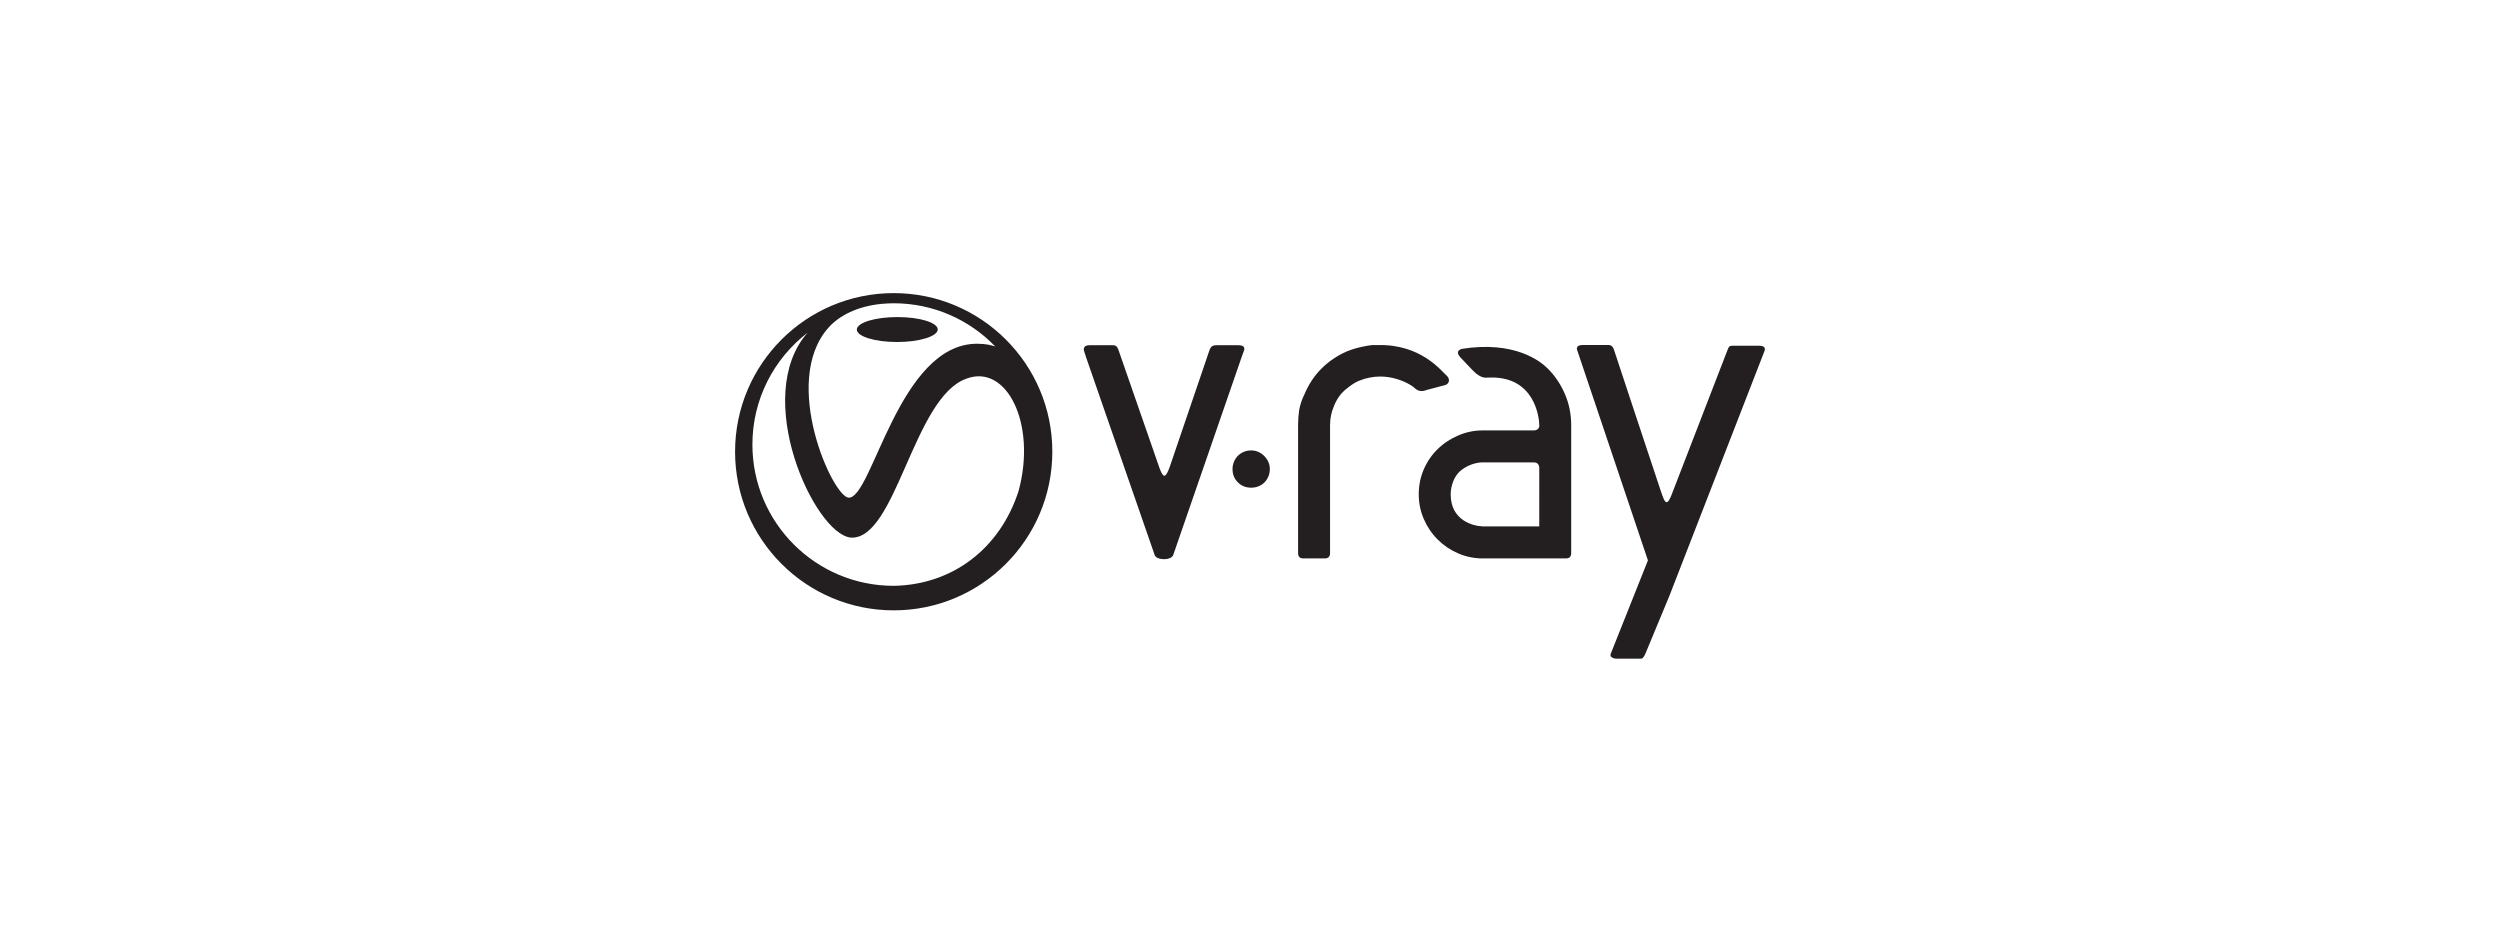 <svg xmlns="http://www.w3.org/2000/svg" xmlns:xlink="http://www.w3.org/1999/xlink" id="Layer_1" x="0px" y="0px" width="283.68px" height="108px" viewBox="3261.5 0 283.68 108" xml:space="preserve"><g>	<path fill="#231F20" d="M3384.746,40.563l-0.201-0.618c-0.082-0.201-0.213-0.772,0.564-0.772h1.033h1.682  c0.441,0,0.531,0.401,0.615,0.607l4.535,13.053c0,0,0.359,1.153,0.643,1.153c0.307,0,0.664-1.153,0.664-1.153l4.445-13.053  c0.086-0.206,0.172-0.607,0.777-0.607h2.551c0.711,0,0.688,0.401,0.605,0.607l-0.242,0.663l-7.768,22.474  c-0.15,0.73-2.033,0.694-2.148,0L3384.746,40.563z"></path>	<path fill="#231F20" d="M3448.494,63.587l-8.021-23.836c-0.086-0.201-0.113-0.597,0.609-0.603h2.969  c0.201,0,0.475,0.103,0.611,0.603c0,0,5.143,15.554,5.326,16.063c0.199,0.552,0.373,1.143,0.615,1.169  c0.203,0.037,0.416-0.428,0.6-0.904c0.238-0.634,6.277-16.246,6.277-16.246c0.074-0.201,0.146-0.35,0.201-0.458  c0.066-0.092,0.201-0.144,0.396-0.144h1.893h1.146c0.75,0,0.686,0.401,0.605,0.602l-10.795,27.793l-2.701,6.507  c-0.078,0.196-0.158,0.345-0.242,0.427c-0.041,0.114-0.158,0.181-0.359,0.181h-2.727c-0.195,0-0.389-0.066-0.539-0.181  c-0.129-0.082-0.145-0.23-0.064-0.427L3448.494,63.587z"></path>	<path fill="#231F20" d="M3401.358,53.226c0-0.566,0.195-1.056,0.582-1.483c0.426-0.417,0.928-0.633,1.533-0.633  c0.564,0,1.063,0.215,1.482,0.633c0.42,0.427,0.635,0.917,0.635,1.483c0,0.601-0.215,1.111-0.635,1.542  c-0.42,0.387-0.918,0.572-1.482,0.572c-0.605,0-1.102-0.199-1.506-0.606C3401.557,54.337,3401.358,53.827,3401.358,53.226"></path>	<path fill="#231F20" d="M3415.696,43.214c-0.496,0.201-0.936,0.525-1.332,0.844c-0.123,0.083-0.242,0.185-0.359,0.304l-0.307,0.305  c-0.365,0.441-0.648,0.926-0.848,1.456c-0.277,0.639-0.426,1.344-0.426,2.115v14.521c0,0.405-0.199,0.607-0.604,0.607h-2.424  c-0.398,0-0.6-0.202-0.6-0.607V48.237c0-0.565,0.039-1.131,0.119-1.693c0.119-0.648,0.328-1.255,0.611-1.816  c0.473-1.127,1.121-2.104,1.928-2.908c0.809-0.808,1.758-1.451,2.848-1.936c0.605-0.247,1.209-0.422,1.814-0.545  c0.363-0.083,0.727-0.139,1.092-0.185h0.66c4.895-0.108,7.195,2.955,7.836,3.521c0.287,0.282,0.328,0.783-0.145,0.999l-2.168,0.577  c-0.592,0.226-1.006,0.144-1.424-0.272C3421.801,43.806,3419.035,41.835,3415.696,43.214"></path>	<path fill="#231F20" d="M3436.162,59.73h-6.412c-1.014-0.03-3.637-0.621-3.637-3.628c0-1.049,0.438-2.095,1.061-2.636  c1.223-1.054,2.576-0.999,2.576-0.999h5.807c0.316,0,0.52,0.164,0.605,0.489V59.73z M3439.067,44.697  c-0.484-1.117-1.133-2.074-1.941-2.877c-0.807-0.808-3.74-3.196-9.791-2.228c-0.596,0.237-0.502,0.596,0.076,1.168  c0.24,0.237,1.238,1.349,1.584,1.621c0.68,0.541,1.063,0.479,1.318,0.469c5.383-0.299,5.85,4.617,5.85,5.388v0.18  c-0.086,0.28-0.289,0.422-0.605,0.422h-5.807c-0.973,0-1.904,0.192-2.795,0.578c-0.885,0.386-1.66,0.89-2.32,1.543  c-0.668,0.649-1.193,1.411-1.576,2.301c-0.385,0.88-0.572,1.832-0.572,2.842c0,0.968,0.188,1.895,0.572,2.785  c0.383,0.89,0.908,1.668,1.576,2.331c0.66,0.665,1.436,1.188,2.32,1.571c0.891,0.386,1.822,0.575,2.795,0.575h6.834h0.18h2.418  c0.408,0,0.604-0.202,0.604-0.607V48.237C3439.785,46.987,3439.549,45.808,3439.067,44.697"></path>	<path fill="#231F20" d="M3363.283,38.809c2.533,0,4.602-0.638,4.623-1.416c0.018-0.777-2.023-1.415-4.557-1.415  c-2.535-0.004-4.6,0.628-4.623,1.41C3358.705,38.165,3360.752,38.809,3363.283,38.809 M3362.91,66.475  c-8.859,0-16.033-7.181-16.033-16.03c0-5.177,2.463-9.768,6.268-12.702c-6.41,7.247,0.758,22.842,4.891,23.26  c5.15,0.318,7.1-15.951,13.143-18.041c4.539-1.703,7.977,5.096,5.902,12.754C3374.979,62.229,3369.606,66.36,3362.91,66.475   M3355.502,37.187c1.215-1.368,3.275-2.439,6.047-2.707c0.449-0.036,0.902-0.067,1.361-0.067c4.527,0,8.615,1.884,11.527,4.905  c-0.41-0.129-0.979-0.313-2.07-0.313c-8.877,0-11.889,17.525-14.547,17.463C3356.055,56.529,3350.031,43.348,3355.502,37.187   M3362.91,33.26c-9.939,0-18,8.055-18,17.994c0,9.944,8.061,18.004,18,18.004c9.938,0,18-8.061,18-18.004  C3380.91,41.315,3372.848,33.26,3362.91,33.26"></path></g></svg>